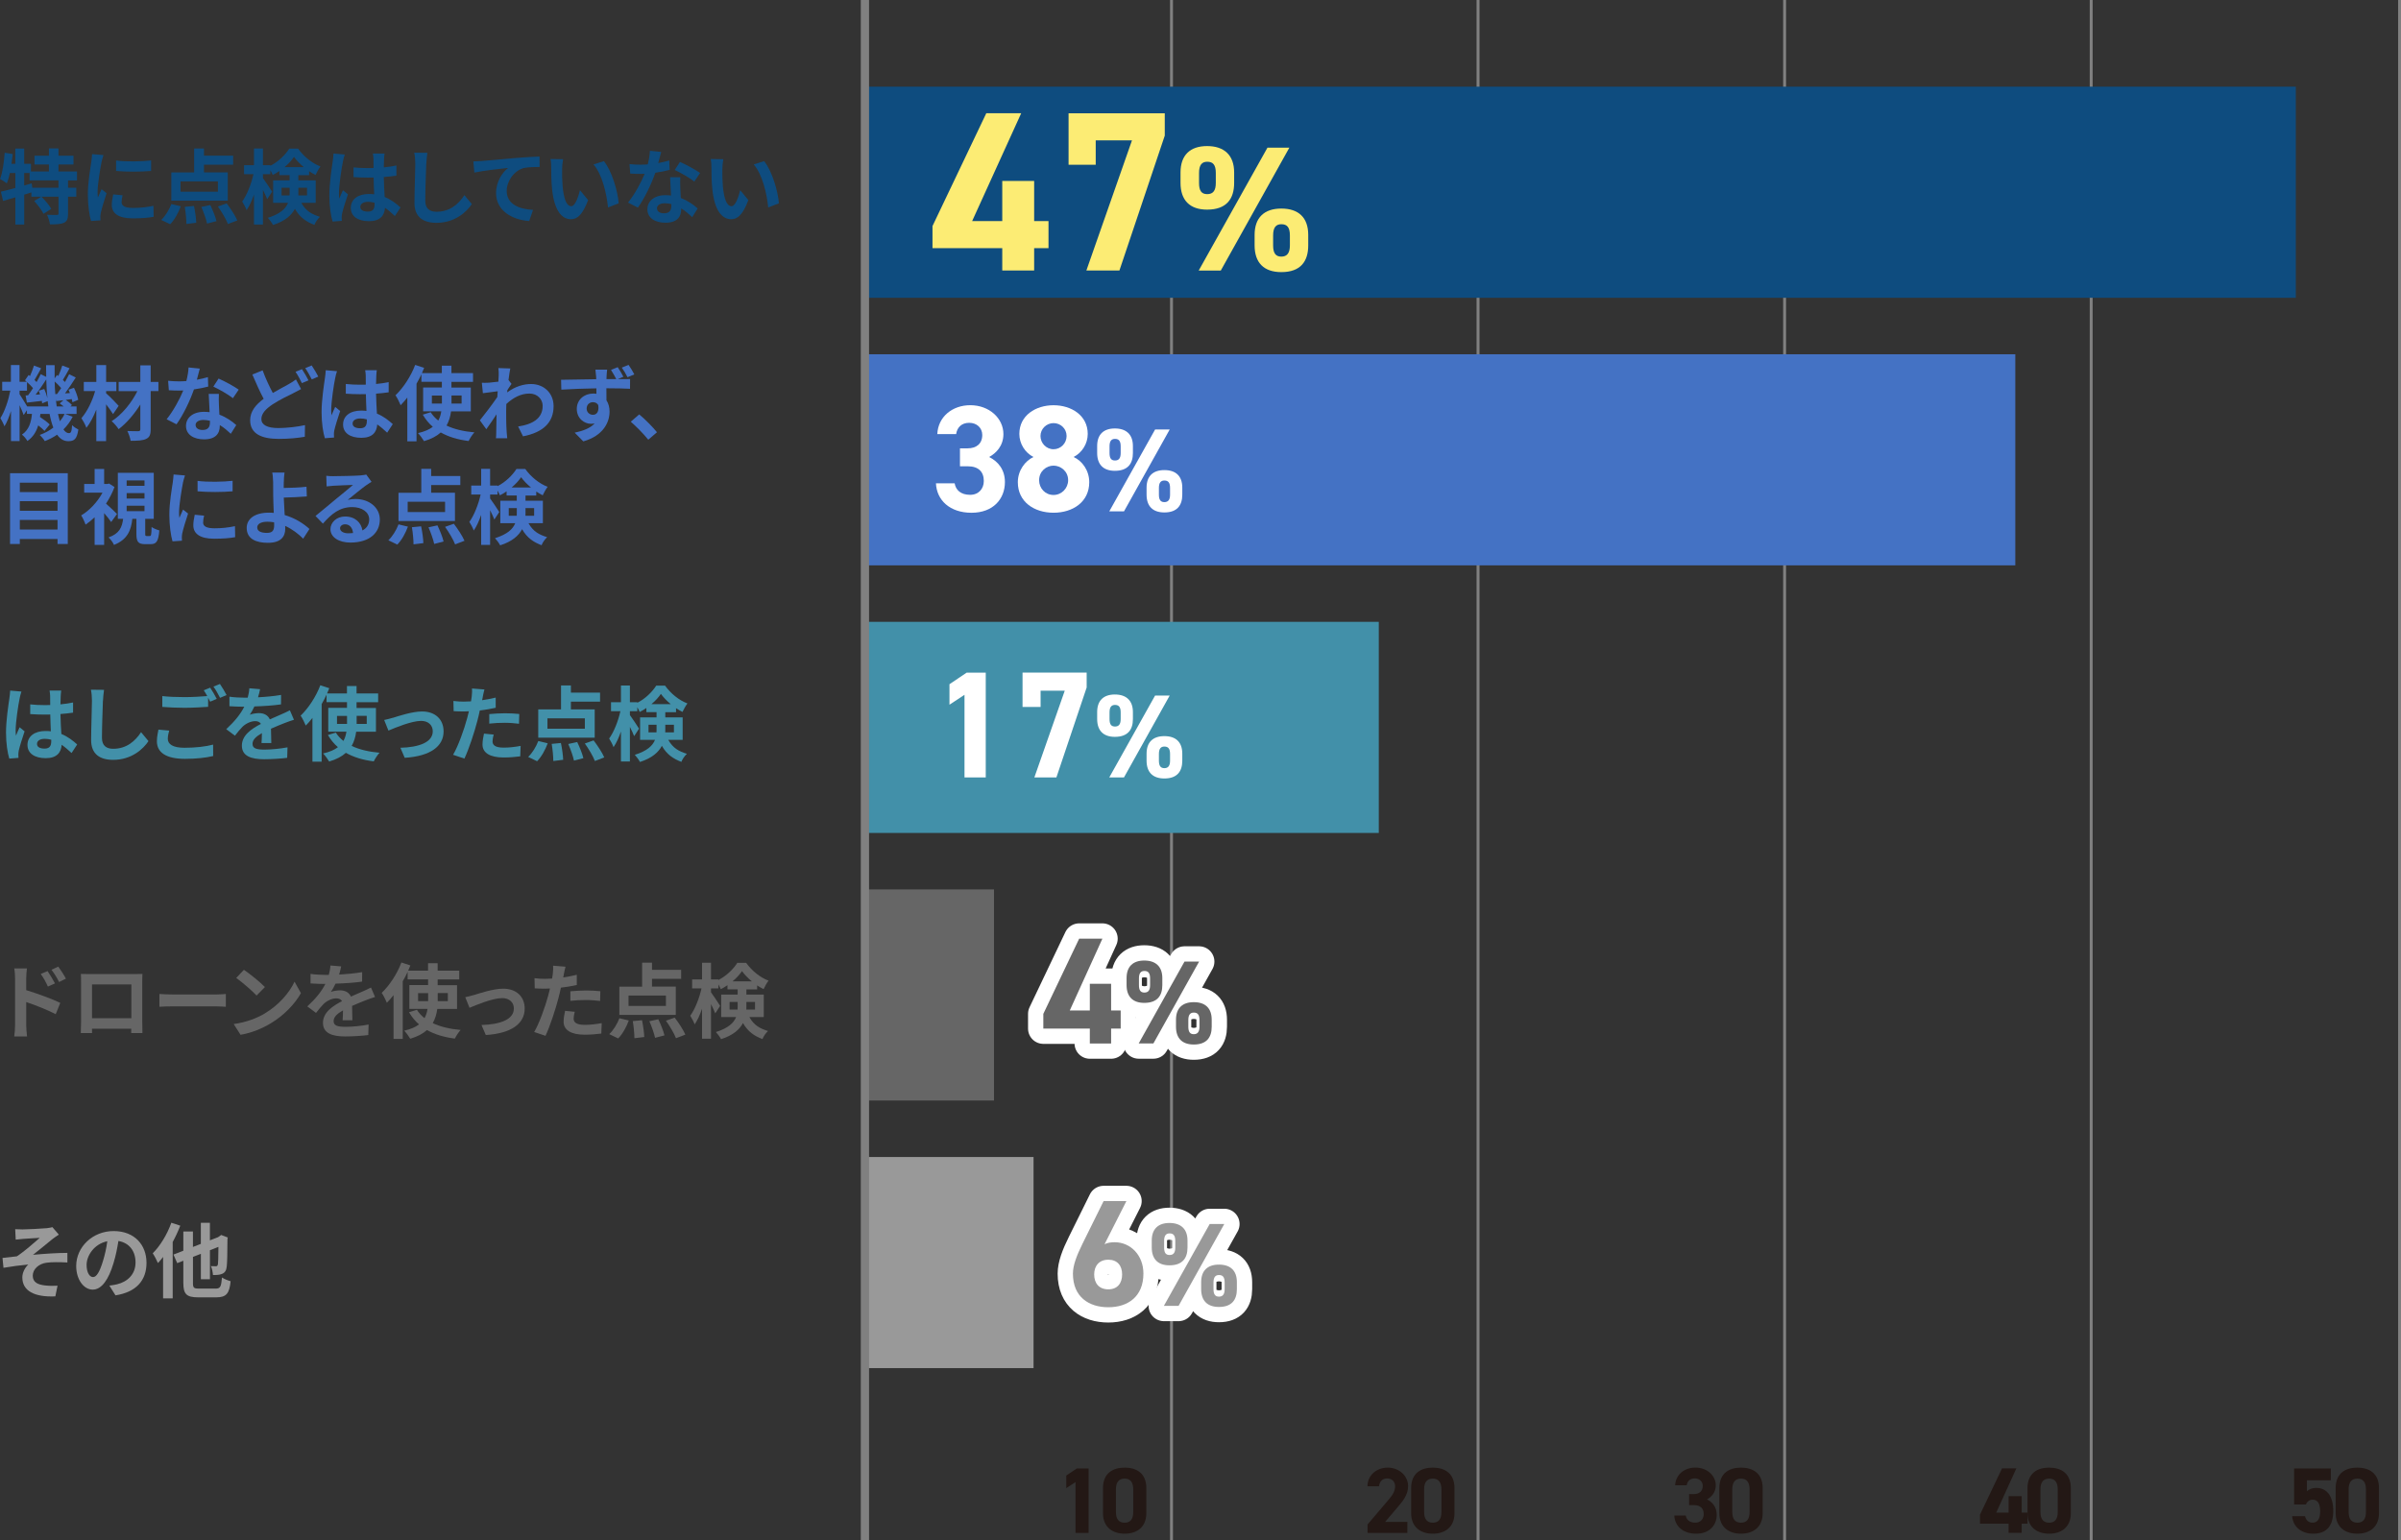 <?xml version="1.0" encoding="UTF-8"?><svg id="_レイヤー_2" xmlns="http://www.w3.org/2000/svg" viewBox="0 0 667.65 428.42"><rect x="0" y="0" width="667.65" height="428.42" fill="#333333" stroke="none"/><defs><style>.cls-1{stroke:#fff;stroke-linecap:round;stroke-linejoin:round;stroke-width:8.5px;}.cls-1,.cls-2,.cls-3{fill:none;}.cls-4{fill:#231815;}.cls-5{fill:#fcec74;}.cls-2{stroke-width:2.3px;}.cls-2,.cls-3{stroke:gray;stroke-miterlimit:10;}.cls-6{fill:#fff;}.cls-3{stroke-width:.81px;}.cls-7{fill:#666;}.cls-8{fill:#4290a9;}.cls-9{fill:#999;}.cls-10{fill:#4472c4;}.cls-11{fill:#0e4c7f;}</style></defs><g id="_レイヤー_1-2"><line class="cls-3" x1="667.25" y1="428.42" x2="667.25"/><line class="cls-3" x1="581.5" y1="428.42" x2="581.5"/><line class="cls-3" x1="496.25" y1="428.42" x2="496.25"/><line class="cls-3" x1="411" y1="428.42" x2="411"/><line class="cls-3" x1="325.76" y1="428.42" x2="325.76"/><path class="cls-4" d="M641.2,418.49h-3.27v-10.03h10.21v3.3h-6.65v3.06c.49-.47,1.3-.94,2.65-.94,2.75,0,4.67,2.1,4.67,6.39s-1.92,6.34-5.61,6.34c-3.01,0-5.53-1.69-5.82-4.86h3.58c.29,1.14.96,1.79,2.13,1.79,1.3,0,2.08-.99,2.08-3.09s-.62-3.3-2.08-3.3c-.93,0-1.51.52-1.9,1.33Z"/><path class="cls-4" d="M661.53,420.9c0,4.03-2.8,5.71-6.03,5.71s-6.02-1.69-6.02-5.71v-6.96c0-4.21,2.8-5.71,6.02-5.71s6.03,1.51,6.03,5.69v6.99ZM655.51,411.29c-1.64,0-2.42,1.04-2.42,2.96v6.34c0,1.92.78,2.96,2.42,2.96s2.39-1.04,2.39-2.96v-6.34c0-1.92-.78-2.96-2.39-2.96Z"/><path class="cls-4" d="M560.68,408.46l-5.58,12.28h3.43v-4.57h3.64v4.57h1.64v3.09h-1.64v2.54h-3.64v-2.54h-7.95v-2.52l6.13-12.86h3.97Z"/><path class="cls-4" d="M575.84,420.9c0,4.03-2.8,5.71-6.03,5.71s-6.02-1.69-6.02-5.71v-6.96c0-4.21,2.8-5.71,6.02-5.71s6.03,1.51,6.03,5.69v6.99ZM569.81,411.29c-1.64,0-2.42,1.04-2.42,2.96v6.34c0,1.92.78,2.96,2.42,2.96s2.39-1.04,2.39-2.96v-6.34c0-1.92-.78-2.96-2.39-2.96Z"/><path class="cls-4" d="M469.68,415.6h1.32c1.48,0,2.49-.78,2.49-2.29,0-1.19-.91-2.08-2.23-2.08s-2.08.8-2.23,1.92h-3.22c.13-2.93,2.54-4.93,5.64-4.93,3.27,0,5.66,2.26,5.66,4.93,0,2.03-1.25,3.27-2.44,3.92,1.53.75,2.7,2.16,2.7,4.29,0,2.91-2.03,5.25-5.71,5.25s-5.95-2.13-6.08-5.04h3.19c.18,1.14,1.04,1.97,2.65,1.97,1.45,0,2.34-1.04,2.34-2.36,0-1.58-.91-2.52-2.75-2.52h-1.32v-3.06Z"/><path class="cls-4" d="M490.15,420.9c0,4.03-2.8,5.71-6.03,5.71s-6.02-1.69-6.02-5.71v-6.96c0-4.21,2.8-5.71,6.02-5.71s6.03,1.51,6.03,5.69v6.99ZM484.12,411.29c-1.64,0-2.42,1.04-2.42,2.96v6.34c0,1.92.78,2.96,2.42,2.96s2.39-1.04,2.39-2.96v-6.34c0-1.92-.78-2.96-2.39-2.96Z"/><path class="cls-4" d="M391.34,426.38h-11.06v-2.34l6-7.06c1.12-1.3,1.66-2.39,1.66-3.56,0-1.46-1.06-2.18-2.23-2.18s-2.13.75-2.23,2.18h-3.22c0-3.09,2.54-5.19,5.64-5.19s5.66,2.23,5.66,5.19c0,2.36-1.56,4.21-2.7,5.56l-3.69,4.34h6.18v3.06Z"/><path class="cls-4" d="M404.45,420.9c0,4.03-2.8,5.71-6.03,5.71s-6.02-1.69-6.02-5.71v-6.96c0-4.21,2.8-5.71,6.02-5.71s6.03,1.51,6.03,5.69v6.99ZM398.43,411.29c-1.64,0-2.42,1.04-2.42,2.96v6.34c0,1.92.78,2.96,2.42,2.96s2.39-1.04,2.39-2.96v-6.34c0-1.92-.78-2.96-2.39-2.96Z"/><path class="cls-4" d="M302.71,426.38h-3.64v-14.13l-2.57,1.69v-3.51l2.94-1.97h3.27v17.92Z"/><path class="cls-4" d="M318.76,420.9c0,4.03-2.8,5.71-6.02,5.71s-6.03-1.69-6.03-5.71v-6.96c0-4.21,2.8-5.71,6.03-5.71s6.02,1.51,6.02,5.69v6.99ZM312.73,411.29c-1.64,0-2.42,1.04-2.42,2.96v6.34c0,1.92.78,2.96,2.42,2.96s2.39-1.04,2.39-2.96v-6.34c0-1.92-.78-2.96-2.39-2.96Z"/><path class="cls-11" d="M18.92,50.18v2.04h2.29v2.49h-2.29v4.74c0,1.36-.23,2.08-1.13,2.51-.93.41-2.2.45-3.9.45-.09-.77-.45-1.93-.82-2.67,1.13.05,2.36.05,2.72.05.39-.02.48-.09.48-.39v-4.69h-4.74c1,1,2.18,2.38,2.72,3.38l-2.15,1.38c-.45-.97-1.61-2.47-2.58-3.56l1.95-1.2h-2.74v-1.2c-.66.2-1.34.43-1.99.63v8.32h-2.47v-7.57c-1.22.36-2.38.7-3.4,1l-.63-2.58c1.11-.25,2.52-.61,4.03-1.02v-4.17h-1.52c-.23,1.09-.52,2.06-.84,2.88-.41-.34-1.38-.95-1.9-1.22.73-1.81,1.09-4.62,1.29-7.3l2.24.36c-.09.91-.2,1.81-.34,2.72h1.06v-4.24h2.47v4.24h1.88v2.13h4.99v-1.93h-4.01v-2.45h4.01v-2.02h2.67v2.02h4.17v2.45h-4.17v1.93h5.14v2.49h-2.49ZM16.27,50.18h-8.04v-2.06h-1.5v3.47l2.08-.59.18,1.22h7.27v-2.04Z"/><path class="cls-11" d="M28.22,45.15c-.29,1.52-1.09,6.05-1.09,8.32,0,.43.02,1.02.09,1.47.34-.77.7-1.56,1.02-2.31l1.4,1.11c-.63,1.88-1.38,4.35-1.63,5.55-.07.34-.11.84-.11,1.07,0,.25.02.61.04.93l-2.63.18c-.45-1.56-.88-4.33-.88-7.41,0-3.4.7-7.23.95-8.97.07-.63.2-1.5.23-2.22l3.17.27c-.18.48-.48,1.61-.57,2.02ZM33.81,56.23c0,1,.86,1.61,3.17,1.61,2.02,0,3.69-.18,5.69-.59l.05,3.06c-1.47.27-3.29.43-5.85.43-3.9,0-5.78-1.38-5.78-3.72,0-.88.14-1.79.39-2.95l2.61.25c-.18.75-.27,1.29-.27,1.9ZM42.02,44.63v2.92c-2.79.25-6.89.27-9.74,0v-2.9c2.79.38,7.3.27,9.74-.02Z"/><path class="cls-11" d="M44.83,61.17c1.11-1,2.2-2.79,2.83-4.42l2.61.63c-.66,1.81-1.74,3.78-2.95,4.99l-2.49-1.2ZM63.34,55.82h-15.7v-7.86h6.34v-6.66h2.74v1.99h8.11v2.51h-8.11v2.15h6.62v7.86ZM60.6,50.45h-10.4v2.88h10.4v-2.88ZM53.94,57.29c.34,1.54.59,3.49.63,4.67l-2.74.34c0-1.18-.18-3.19-.45-4.76l2.56-.25ZM58.47,57.02c.7,1.43,1.45,3.31,1.72,4.49l-2.61.68c-.25-1.18-.93-3.13-1.59-4.62l2.47-.54ZM63.02,56.57c1.09,1.43,2.4,3.4,2.97,4.74l-2.61,1c-.48-1.29-1.7-3.35-2.79-4.87l2.42-.86Z"/><path class="cls-11" d="M83.78,56.41c1.31,2.36,3.01,3.22,5.19,3.9-.61.57-1.25,1.45-1.54,2.24-2.24-.86-4.03-2.02-5.42-4.46-.95,1.81-2.76,3.42-6.1,4.49-.25-.54-1.02-1.56-1.43-1.99,3.47-1.09,4.99-2.56,5.62-4.17h-4.15v-6.25h4.58v-1.45h-2.83v-1.16c-.61.43-1.22.79-1.86,1.11-.16-.38-.38-.86-.66-1.31v1.09h-2.06v1.09c.61.79,2.2,3.22,2.54,3.78l-1.36,2.08c-.25-.66-.7-1.63-1.18-2.58v9.63h-2.49v-8.34c-.59,1.7-1.29,3.26-2.06,4.35-.25-.73-.82-1.77-1.22-2.4,1.31-1.79,2.54-4.92,3.13-7.61h-2.61v-2.49h2.76v-4.65h2.49v4.65h2.06v.16c2.2-1.11,4.17-3.04,5.26-4.78h2.45c1.56,2.18,3.87,4.08,6.23,4.96-.5.63-1.02,1.63-1.38,2.36-.59-.29-1.2-.66-1.79-1.04v1.11h-2.99v1.45h4.83v6.25h-4.01ZM80.52,54.35c.02-.25.02-.52.02-.77v-1.36h-2.24v2.13h2.22ZM84.49,46.49c-1.09-.88-2.06-1.9-2.74-2.85-.63.95-1.56,1.95-2.63,2.85h5.37ZM82.97,52.22v1.43c0,.23,0,.48-.02.7h2.42v-2.13h-2.4Z"/><path class="cls-11" d="M95.35,45.01c-.34,1.52-1.09,6.5-1.09,8.77,0,.45.02,1.02.09,1.47.29-.79.68-1.56,1.02-2.33l1.38,1.13c-.63,1.86-1.36,4.17-1.63,5.39-.07.32-.11.82-.11,1.06,0,.23.02.61.04.93l-2.56.2c-.48-1.59-.91-4.17-.91-7.25,0-3.42.68-7.7.93-9.45.09-.63.2-1.5.23-2.22l3.13.27c-.18.45-.45,1.61-.52,2.02ZM106.79,44.22c-.02.5-.05,1.34-.07,2.33,1.25-.11,2.42-.29,3.51-.52v2.83c-1.09.16-2.27.29-3.51.38.04,2.2.16,4.01.25,5.55,1.88.77,3.31,1.93,4.4,2.92l-1.56,2.38c-.95-.88-1.86-1.68-2.76-2.29-.14,2.18-1.36,3.72-4.42,3.72s-5.08-1.31-5.08-3.69,1.95-3.87,5.03-3.87c.52,0,1.02.02,1.47.09-.05-1.4-.14-3.06-.16-4.67-.54.02-1.09.02-1.61.02-1.34,0-2.63-.05-3.97-.14v-2.7c1.29.14,2.61.2,3.97.2.52,0,1.06,0,1.59-.02,0-1.11-.02-2.04-.02-2.52,0-.34-.07-1.04-.16-1.5h3.24c-.07.43-.11.97-.14,1.47ZM102.3,58.86c1.38,0,1.86-.72,1.86-2.06v-.41c-.59-.16-1.2-.25-1.81-.25-1.29,0-2.15.54-2.15,1.41,0,.93.91,1.31,2.11,1.31Z"/><path class="cls-11" d="M118.53,45.53c-.09,2.45-.27,7.52-.27,10.33,0,2.29,1.36,3.04,3.13,3.04,3.74,0,6.12-2.15,7.75-4.62l2.06,2.49c-1.45,2.17-4.67,5.21-9.83,5.21-3.72,0-6.12-1.63-6.12-5.51,0-3.04.23-9,.23-10.94,0-1.07-.09-2.15-.29-3.06l3.65.04c-.14.95-.25,2.11-.29,3.01Z"/><path class="cls-11" d="M133.85,44.79c1.88-.16,5.62-.5,9.77-.86,2.33-.18,4.83-.34,6.41-.39l.02,2.9c-1.22.02-3.17.02-4.37.29-2.74.72-4.78,3.67-4.78,6.37,0,3.72,3.49,5.08,7.32,5.28l-1.06,3.1c-4.74-.32-9.22-2.88-9.22-7.77,0-3.26,1.84-5.85,3.35-7-2.13.23-6.75.73-9.38,1.29l-.29-3.1c.91-.02,1.79-.07,2.24-.11Z"/><path class="cls-11" d="M156.31,47.05c-.02,1.47,0,3.17.14,4.8.32,3.26,1,5.51,2.42,5.51,1.06,0,1.97-2.65,2.4-4.46l2.27,2.76c-1.5,3.94-2.92,5.32-4.74,5.32-2.49,0-4.65-2.24-5.28-8.32-.23-2.08-.25-4.74-.25-6.12,0-.63-.04-1.61-.18-2.31l3.49.05c-.16.82-.27,2.13-.27,2.76ZM172.04,56.55l-2.97,1.16c-.36-3.65-1.56-9.15-4.03-11.96l2.88-.93c2.15,2.61,3.87,8.27,4.12,11.74Z"/><path class="cls-11" d="M183.05,45.35c1.11-.2,2.18-.45,3.06-.72l.09,2.63c-1.04.27-2.45.57-3.97.79-1.09,3.17-3.01,7.14-4.85,9.7l-2.74-1.4c1.79-2.22,3.63-5.55,4.62-8-.41.02-.79.02-1.18.02-.93,0-1.86-.02-2.83-.09l-.2-2.63c.97.11,2.18.16,3.01.16.68,0,1.36-.02,2.06-.09.32-1.25.57-2.61.61-3.78l3.13.32c-.18.73-.48,1.88-.82,3.1ZM189.17,52.2c.02.66.09,1.74.14,2.88,1.95.73,3.54,1.86,4.69,2.9l-1.52,2.42c-.79-.72-1.81-1.68-3.06-2.42v.23c0,2.11-1.16,3.74-4.37,3.74-2.81,0-5.03-1.25-5.03-3.74,0-2.22,1.86-3.92,5.01-3.92.54,0,1.04.05,1.56.09-.09-1.68-.2-3.69-.25-5.08h2.83c-.07.95-.02,1.9,0,2.9ZM184.64,59.33c1.56,0,2.04-.86,2.04-2.11v-.45c-.59-.14-1.2-.23-1.84-.23-1.31,0-2.15.59-2.15,1.38,0,.84.7,1.41,1.95,1.41ZM187.63,47.28l1.45-2.24c1.63.7,4.44,2.24,5.6,3.08l-1.61,2.38c-1.31-1.04-3.9-2.51-5.44-3.22Z"/><path class="cls-11" d="M200.87,47.05c-.02,1.47,0,3.17.14,4.8.32,3.26,1,5.51,2.42,5.51,1.06,0,1.97-2.65,2.4-4.46l2.27,2.76c-1.5,3.94-2.92,5.32-4.74,5.32-2.49,0-4.65-2.24-5.28-8.32-.23-2.08-.25-4.74-.25-6.12,0-.63-.05-1.61-.18-2.31l3.49.05c-.16.82-.27,2.13-.27,2.76ZM216.59,56.55l-2.97,1.16c-.36-3.65-1.56-9.15-4.03-11.96l2.88-.93c2.15,2.61,3.87,8.27,4.12,11.74Z"/><path class="cls-10" d="M20.21,115.93c-.66,1.31-1.52,2.49-2.56,3.51.45.68.95,1.04,1.52,1.04s.77-.43.88-2.22c.5.52,1.22.97,1.74,1.22-.41,2.56-1.04,3.24-2.81,3.24-1.27,0-2.29-.66-3.1-1.81-1.04.73-2.2,1.31-3.42,1.79-.29-.5-.95-1.29-1.41-1.72,1.43-.52,2.7-1.2,3.78-2.04-.43-1.09-.77-2.36-1.04-3.81h-2.56c-.02.29-.07.59-.11.86,1,.66,2.11,1.47,2.7,2.08l-1.45,1.79c-.39-.43-1.04-1-1.74-1.54-.52,1.72-1.41,3.24-3.01,4.35-.29-.54-.97-1.38-1.52-1.77,1.99-1.34,2.56-3.49,2.79-5.78h-1.4v-1.02l-.91,1.34c-.23-.68-.68-1.72-1.13-2.72v9.97h-2.4v-8.36c-.52,1.65-1.13,3.17-1.81,4.26-.25-.7-.77-1.68-1.13-2.29,1.18-1.79,2.24-4.94,2.76-7.64H.61v-2.45h2.42v-4.67h2.4v4.67h2.02c-.16-.16-.34-.29-.5-.43l1-1.47.39.29c.41-.95.86-2.08,1.11-2.92l1.99.77c-.63,1.09-1.29,2.33-1.84,3.24.2.2.41.41.57.59.45-.77.84-1.52,1.16-2.2l1.52.75c-.02-1.06-.04-2.15-.04-3.26h2.38c-.02,1.27-.02,2.49,0,3.69l.66-.95.36.27c.43-.93.86-2.06,1.11-2.9l2.02.75c-.63,1.13-1.29,2.36-1.86,3.24.2.2.41.41.59.59.43-.75.84-1.52,1.16-2.17l1.84.91c-.91,1.43-1.99,3.08-2.99,4.42l1.36-.09c-.11-.32-.25-.63-.39-.93l1.52-.54c.52,1.07,1.04,2.47,1.18,3.35l-1.61.68c-.05-.25-.09-.57-.18-.88l-1.68.23c.66.43,1.36,1,1.72,1.43l-.43.39h1.72v2.08h-3.17l2.11.79ZM13.44,113.05c-.05-.48-.11-.97-.18-1.47l-1.54.61c-.02-.2-.05-.43-.09-.68-1.47.16-2.88.34-4.15.48l-.36-1.99.7-.05c.43-.59.91-1.27,1.36-1.99-.43-.52-1.06-1.16-1.68-1.68v2.4h-2.06v.97c.48.7,1.56,2.45,2.11,3.4h5.89ZM12.3,108.2c.36.77.7,1.75.88,2.54-.16-1.65-.27-3.4-.32-5.21-.91,1.41-1.97,2.99-2.95,4.26l1.22-.09c-.11-.36-.23-.7-.36-1.02l1.52-.48ZM15.88,109.58c.36-.48.75-1.04,1.13-1.63-.48-.59-1.16-1.27-1.81-1.83.02,1.22.09,2.38.18,3.51l.5-.04ZM17.7,113.05c-.34-.29-.73-.59-1.09-.84l1.02-.88c-.7.07-1.36.16-1.99.23l-.14-.63c.07.75.16,1.45.27,2.13h1.93ZM16.13,115.13c.16.75.34,1.45.52,2.06.52-.63.97-1.31,1.31-2.06h-1.84Z"/><path class="cls-10" d="M31.43,115.18c-.45-.72-1.18-1.75-1.93-2.72v10.24h-2.72v-8.77c-.79,1.97-1.72,3.81-2.76,5.08-.27-.84-.91-1.97-1.38-2.7,1.61-1.81,3.04-4.8,3.81-7.52h-3.15v-2.56h3.49v-4.67h2.72v4.67h2.85v2.56h-2.85v.61c.91.75,2.99,2.92,3.49,3.49l-1.56,2.29ZM44.05,108.79h-2.15v10.6c0,1.56-.34,2.27-1.27,2.7-.91.45-2.36.52-4.31.52-.11-.77-.52-1.97-.91-2.72,1.25.05,2.65.05,3.04.05.41-.02.57-.14.57-.54v-6.89c-1.68,2.7-3.85,5.21-6.03,6.87-.45-.7-1.25-1.65-1.95-2.22,2.81-1.77,5.53-5.08,7.16-8.36h-5.21v-2.56h6.03v-4.62h2.88v4.62h2.15v2.56Z"/><path class="cls-10" d="M54.75,105.62c1.11-.2,2.18-.45,3.06-.72l.09,2.63c-1.04.27-2.45.57-3.97.79-1.09,3.17-3.01,7.14-4.85,9.7l-2.74-1.4c1.79-2.22,3.63-5.55,4.62-8-.41.02-.79.02-1.18.02-.93,0-1.86-.02-2.83-.09l-.2-2.63c.97.11,2.18.16,3.01.16.68,0,1.36-.02,2.06-.09.32-1.25.57-2.61.61-3.78l3.13.32c-.18.73-.48,1.88-.82,3.1ZM60.87,112.46c.02.66.09,1.74.14,2.88,1.95.73,3.54,1.86,4.69,2.9l-1.52,2.42c-.79-.72-1.81-1.68-3.06-2.42v.23c0,2.11-1.16,3.74-4.37,3.74-2.81,0-5.03-1.25-5.03-3.74,0-2.22,1.86-3.92,5.01-3.92.54,0,1.04.05,1.56.09-.09-1.68-.2-3.69-.25-5.08h2.83c-.07.95-.02,1.9,0,2.9ZM56.34,119.6c1.56,0,2.04-.86,2.04-2.11v-.45c-.59-.14-1.2-.23-1.84-.23-1.31,0-2.15.59-2.15,1.38,0,.84.7,1.41,1.95,1.41ZM59.33,107.54l1.45-2.24c1.63.7,4.44,2.24,5.6,3.08l-1.61,2.38c-1.31-1.04-3.9-2.51-5.44-3.22Z"/><path class="cls-10" d="M75.85,109.31c1.65-.97,3.26-1.79,4.33-2.4.84-.48,1.5-.88,2.11-1.36l1.43,2.67c-.73.41-1.45.79-2.27,1.2-1.43.7-3.54,1.7-5.62,3.04-1.88,1.25-3.15,2.54-3.15,4.12s1.59,2.49,4.74,2.49c2.31,0,5.37-.36,7.39-.82l-.05,3.24c-1.93.34-4.33.59-7.27.59-4.51,0-7.93-1.27-7.93-5.19,0-2.49,1.59-4.35,3.76-5.96-1.04-1.93-2.13-4.37-3.15-6.75l2.86-1.16c.86,2.36,1.9,4.53,2.83,6.28ZM85.78,105.8l-1.83.77c-.45-.93-1.16-2.27-1.77-3.15l1.79-.73c.57.82,1.38,2.27,1.81,3.1ZM88.5,104.76l-1.81.77c-.48-.95-1.2-2.27-1.81-3.13l1.79-.75c.59.86,1.43,2.31,1.84,3.1Z"/><path class="cls-10" d="M93.19,105.28c-.34,1.52-1.09,6.5-1.09,8.77,0,.45.02,1.02.09,1.47.29-.79.68-1.56,1.02-2.33l1.38,1.13c-.63,1.86-1.36,4.17-1.63,5.39-.07.32-.11.82-.11,1.06,0,.23.02.61.04.93l-2.56.2c-.48-1.59-.91-4.17-.91-7.25,0-3.42.68-7.7.93-9.45.09-.63.2-1.5.23-2.22l3.13.27c-.18.45-.45,1.61-.52,2.02ZM104.64,104.48c-.02.5-.05,1.34-.07,2.33,1.25-.11,2.42-.29,3.51-.52v2.83c-1.09.16-2.27.29-3.51.38.04,2.2.16,4.01.25,5.55,1.88.77,3.31,1.93,4.4,2.92l-1.56,2.38c-.95-.88-1.86-1.68-2.76-2.29-.14,2.18-1.36,3.72-4.42,3.72s-5.08-1.31-5.08-3.69,1.95-3.88,5.03-3.88c.52,0,1.02.02,1.47.09-.05-1.4-.14-3.06-.16-4.67-.54.02-1.09.02-1.61.02-1.34,0-2.63-.05-3.97-.14v-2.7c1.29.14,2.61.2,3.97.2.52,0,1.06,0,1.59-.02,0-1.11-.02-2.04-.02-2.52,0-.34-.07-1.04-.16-1.5h3.24c-.07.43-.11.97-.14,1.47ZM100.15,119.12c1.38,0,1.86-.72,1.86-2.06v-.41c-.59-.16-1.2-.25-1.81-.25-1.29,0-2.15.54-2.15,1.41,0,.93.91,1.31,2.11,1.31Z"/><path class="cls-10" d="M125.42,114.43c-.18,1.41-.57,2.74-1.25,3.94,2.08,1,4.69,1.63,7.75,1.9-.57.59-1.27,1.7-1.61,2.4-3.06-.38-5.64-1.18-7.75-2.38-1.09,1-2.63,1.83-4.65,2.42-.34-.59-1.13-1.68-1.68-2.24,1.81-.41,3.15-1,4.12-1.75-1.11-.93-2.02-2.08-2.79-3.38l2.2-.68c.54.88,1.27,1.65,2.11,2.33.45-.82.7-1.65.84-2.58h-5.05v-6.62h5.21v-1.59h-5.69v-2.08c-.41.88-.86,1.75-1.36,2.61v16.02h-2.56v-12.17c-.61.77-1.22,1.5-1.86,2.13-.25-.66-.97-2.11-1.43-2.76,2.15-2.04,4.26-5.23,5.48-8.45l2.49.82c-.2.48-.41.95-.61,1.45h5.53v-2.06h2.67v2.06h6v2.45h-6v1.59h5.39v6.62h-5.53ZM122.88,112.26v-2.24h-2.79v2.24h2.79ZM125.55,110.01v2.24h2.81v-2.24h-2.81Z"/><path class="cls-10" d="M138.59,102.38l3.31.11c-.14.63-.32,1.79-.5,3.22l.84,1.07c-.32.41-.77,1.16-1.16,1.74-.02.2-.02.43-.05.63,2.29-1.7,4.62-2.33,6.66-2.33,3.49,0,6.23,2.47,6.25,6.12,0,4.58-2.88,7.32-8.5,8.43l-1.36-2.74c3.99-.59,6.84-2.22,6.82-5.76,0-1.77-1.43-3.4-3.69-3.4-2.4,0-4.51,1.16-6.41,2.9-.02.66-.05,1.31-.05,1.9,0,1.86,0,3.76.14,5.89.02.41.09,1.22.16,1.74h-3.13c.05-.5.07-1.31.07-1.68.05-1.77.07-3.08.09-4.98-.95,1.43-2.06,3.08-2.85,4.15l-1.79-2.47c1.29-1.59,3.56-4.58,4.85-6.48.04-.52.09-1.07.11-1.61-1.11.14-2.86.36-4.12.54l-.29-2.9c.66.02,1.18.02,1.97-.02.66-.05,1.65-.16,2.63-.29.05-.86.09-1.5.09-1.74,0-.66.02-1.34-.09-2.04Z"/><path class="cls-10" d="M173.33,104.8l-1.56.66c1.45-.02,2.76-.02,3.44-.02l-.02,2.7c-1.36-.07-3.51-.14-6.57-.14.02,1.16.02,2.36.02,3.35.57.86.86,1.95.86,3.15,0,2.97-1.75,6.71-7.3,8.27l-2.4-2.42c2.29-.48,4.31-1.22,5.55-2.58-.32.07-.66.11-1.04.11-1.75,0-3.92-1.4-3.92-4.15,0-2.56,2.08-4.26,4.55-4.26.32,0,.61.02.91.07,0-.5,0-1.02-.02-1.52-3.42.04-6.96.2-9.74.36l-.07-2.74c2.58-.02,6.71-.11,9.77-.16,0-.29,0-.52-.02-.7-.07-.91-.16-1.68-.2-1.97h3.26c-.07.36-.14,1.59-.16,1.95,0,.18-.02.43-.02.7h2.72c-.45-.86-.93-1.75-1.47-2.56l1.86-.77c.57.82,1.18,1.88,1.59,2.67ZM164.88,115.38c.95,0,1.77-.73,1.47-2.72-.32-.54-.86-.79-1.5-.79-.84,0-1.72.59-1.72,1.79,0,1.04.84,1.72,1.74,1.72ZM176.39,104.14l-1.9.79c-.45-.91-1-1.86-1.59-2.67l1.88-.77c.57.82,1.18,1.81,1.61,2.65Z"/><path class="cls-10" d="M175.39,117.31l2.36-2.04c1.61,1.31,3.81,3.56,4.94,4.96l-2.42,2.08c-1.38-1.7-3.31-3.65-4.87-5.01Z"/><path class="cls-10" d="M18.85,131.63v19.69h-2.85v-1.4H5.51v1.4h-2.72v-19.69h16.07ZM5.51,134.26v2.61h10.49v-2.61H5.51ZM5.51,139.4v2.67h10.49v-2.67H5.51ZM16,147.29v-2.67H5.51v2.67h10.49Z"/><path class="cls-10" d="M30.91,145.2c-.45-.66-1.2-1.61-1.95-2.47v8.84h-2.65v-7.68c-.82.79-1.68,1.47-2.52,2.04-.23-.72-.84-2.04-1.22-2.56,2.31-1.36,4.53-3.74,5.94-6.34h-5.1v-2.42h2.9v-4.17h2.65v4.17h.93l.45-.11,1.5.97c-.59,1.61-1.41,3.17-2.36,4.62,1,.86,2.63,2.42,3.06,2.88l-1.63,2.24ZM41.63,149.1c.39,0,.48-.29.52-2.52.48.38,1.5.79,2.15.95-.23,3.06-.84,3.83-2.38,3.83h-1.59c-1.97,0-2.4-.73-2.4-2.92v-4.12h-1.13c-.36,3.24-1.36,5.75-5.1,7.25-.25-.63-.97-1.61-1.52-2.08,3.06-1.07,3.76-2.86,4.06-5.17h-1.47v-12.8h9.99v12.8h-2.38v4.08c0,.63.05.7.39.7h.86ZM35.22,135.14h4.96v-1.5h-4.96v1.5ZM35.22,138.68h4.96v-1.52h-4.96v1.52ZM35.22,142.19h4.96v-1.52h-4.96v1.52Z"/><path class="cls-10" d="M50.88,134.26c-.29,1.52-1.09,6.05-1.09,8.32,0,.43.02,1.02.09,1.47.34-.77.7-1.56,1.02-2.31l1.4,1.11c-.63,1.88-1.38,4.35-1.63,5.55-.07.34-.11.84-.11,1.07,0,.25.02.61.04.93l-2.63.18c-.45-1.56-.88-4.33-.88-7.41,0-3.4.7-7.23.95-8.97.07-.63.2-1.5.23-2.22l3.17.27c-.18.48-.48,1.61-.57,2.02ZM56.48,145.34c0,1,.86,1.61,3.17,1.61,2.02,0,3.69-.18,5.69-.59l.05,3.06c-1.47.27-3.29.43-5.85.43-3.9,0-5.78-1.38-5.78-3.72,0-.88.14-1.79.39-2.95l2.61.25c-.18.75-.27,1.29-.27,1.9ZM64.68,133.74v2.92c-2.79.25-6.89.27-9.74,0v-2.9c2.79.38,7.3.27,9.74-.02Z"/><path class="cls-10" d="M78.91,134.08c-.02.52-.02,1.06-.02,1.65,1.81-.02,4.46-.11,6.34-.34l.09,2.7c-1.9.16-4.58.27-6.41.32.05,1.36.14,3.17.25,4.85,2.88.84,5.33,2.42,6.89,3.88l-1.74,2.7c-1.29-1.29-2.99-2.63-5.01-3.56.02.29.02.57.02.79,0,2.02-1.02,3.92-4.83,3.92-3.24,0-5.89-1.06-5.89-4.15,0-2.36,2.02-4.24,6.19-4.24.45,0,.91.02,1.34.07-.07-1.77-.16-3.69-.16-4.89,0-1.38,0-2.72-.02-3.69-.05-1.11-.11-2.08-.25-2.65h3.42c-.11.66-.18,1.77-.2,2.65ZM74.27,148.22c1.45,0,1.97-.63,1.97-2.15,0-.2,0-.48-.02-.79-.59-.09-1.22-.16-1.86-.16-1.77,0-2.83.61-2.83,1.59,0,1.11,1.16,1.52,2.74,1.52Z"/><path class="cls-10" d="M92.78,132.45c1.2,0,6.05-.09,7.34-.2.93-.09,1.45-.16,1.72-.25l1.47,2.02c-.52.34-1.06.66-1.59,1.04-1.22.86-3.6,2.85-5.03,3.99.75-.18,1.43-.25,2.15-.25,3.85,0,6.78,2.4,6.78,5.71,0,3.58-2.72,6.41-8.2,6.41-3.15,0-5.53-1.45-5.53-3.72,0-1.83,1.65-3.53,4.06-3.53,2.81,0,4.51,1.72,4.83,3.88,1.25-.66,1.88-1.7,1.88-3.08,0-2.04-2.04-3.42-4.71-3.42-3.47,0-5.73,1.84-8.16,4.6l-2.06-2.13c1.61-1.29,4.35-3.6,5.69-4.71,1.27-1.04,3.63-2.95,4.74-3.92-1.16.02-4.28.16-5.48.23-.61.04-1.34.11-1.86.18l-.09-2.95c.63.09,1.43.11,2.06.11ZM96.86,148.33c.48,0,.91-.02,1.31-.07-.14-1.47-.97-2.42-2.2-2.42-.86,0-1.41.52-1.41,1.09,0,.84.93,1.41,2.29,1.41Z"/><path class="cls-10" d="M107.99,150.28c1.11-1,2.2-2.79,2.83-4.42l2.61.63c-.66,1.81-1.74,3.78-2.95,4.99l-2.49-1.2ZM126.51,144.93h-15.7v-7.86h6.34v-6.66h2.74v1.99h8.11v2.51h-8.11v2.15h6.62v7.86ZM123.76,139.56h-10.4v2.88h10.4v-2.88ZM117.1,146.4c.34,1.54.59,3.49.63,4.67l-2.74.34c0-1.18-.18-3.19-.45-4.76l2.56-.25ZM121.63,146.13c.7,1.43,1.45,3.31,1.72,4.49l-2.61.68c-.25-1.18-.93-3.13-1.59-4.62l2.47-.54ZM126.19,145.68c1.09,1.43,2.4,3.4,2.97,4.74l-2.61,1c-.48-1.29-1.7-3.35-2.79-4.87l2.42-.86Z"/><path class="cls-10" d="M146.95,145.52c1.31,2.36,3.01,3.22,5.19,3.9-.61.57-1.25,1.45-1.54,2.24-2.24-.86-4.03-2.02-5.42-4.46-.95,1.81-2.76,3.42-6.1,4.49-.25-.54-1.02-1.56-1.43-1.99,3.47-1.09,4.99-2.56,5.62-4.17h-4.15v-6.25h4.58v-1.45h-2.83v-1.16c-.61.43-1.22.79-1.86,1.11-.16-.38-.38-.86-.66-1.31v1.09h-2.06v1.09c.61.79,2.2,3.22,2.54,3.78l-1.36,2.08c-.25-.66-.7-1.63-1.18-2.58v9.63h-2.49v-8.34c-.59,1.7-1.29,3.26-2.06,4.35-.25-.73-.82-1.77-1.22-2.4,1.31-1.79,2.54-4.92,3.13-7.61h-2.61v-2.49h2.76v-4.65h2.49v4.65h2.06v.16c2.2-1.11,4.17-3.04,5.26-4.78h2.45c1.56,2.18,3.87,4.08,6.23,4.96-.5.63-1.02,1.63-1.38,2.36-.59-.29-1.2-.66-1.79-1.04v1.11h-2.99v1.45h4.83v6.25h-4.01ZM143.69,143.46c.02-.25.02-.52.02-.77v-1.36h-2.24v2.13h2.22ZM147.65,135.59c-1.09-.88-2.06-1.9-2.74-2.85-.63.95-1.56,1.95-2.63,2.85h5.37ZM146.13,141.33v1.43c0,.23,0,.48-.02.7h2.42v-2.13h-2.4Z"/><path class="cls-8" d="M5.44,194.39c-.34,1.52-1.09,6.5-1.09,8.77,0,.45.02,1.02.09,1.47.29-.79.68-1.56,1.02-2.33l1.38,1.13c-.63,1.86-1.36,4.17-1.63,5.39-.07.32-.11.82-.11,1.06,0,.23.02.61.04.93l-2.56.2c-.48-1.59-.91-4.17-.91-7.25,0-3.42.68-7.7.93-9.45.09-.63.2-1.5.23-2.22l3.13.27c-.18.45-.45,1.61-.52,2.02ZM16.88,193.59c-.02.5-.05,1.34-.07,2.33,1.25-.11,2.42-.29,3.51-.52v2.83c-1.09.16-2.27.29-3.51.38.04,2.2.16,4.01.25,5.55,1.88.77,3.31,1.93,4.4,2.92l-1.56,2.38c-.95-.88-1.86-1.68-2.76-2.29-.14,2.18-1.36,3.72-4.42,3.72s-5.08-1.31-5.08-3.69,1.95-3.87,5.03-3.87c.52,0,1.02.02,1.47.09-.05-1.4-.14-3.06-.16-4.67-.54.02-1.09.02-1.61.02-1.34,0-2.63-.05-3.97-.14v-2.7c1.29.14,2.61.2,3.97.2.52,0,1.06,0,1.59-.02,0-1.11-.02-2.04-.02-2.52,0-.34-.07-1.04-.16-1.5h3.24c-.07.43-.11.97-.14,1.47ZM12.39,208.23c1.38,0,1.86-.72,1.86-2.06v-.41c-.59-.16-1.2-.25-1.81-.25-1.29,0-2.15.54-2.15,1.41,0,.93.91,1.31,2.11,1.31Z"/><path class="cls-8" d="M28.62,194.91c-.09,2.45-.27,7.52-.27,10.33,0,2.29,1.36,3.04,3.13,3.04,3.74,0,6.12-2.15,7.75-4.62l2.06,2.49c-1.45,2.17-4.67,5.21-9.83,5.21-3.72,0-6.12-1.63-6.12-5.51,0-3.04.23-9,.23-10.94,0-1.07-.09-2.15-.29-3.06l3.65.04c-.14.95-.25,2.11-.29,3.01Z"/><path class="cls-8" d="M46.66,205.51c0,1.47,1.38,2.49,4.65,2.49,3.06,0,5.96-.34,7.95-.88l.02,3.17c-1.97.48-4.69.79-7.86.79-5.19,0-7.79-1.75-7.79-4.87,0-1.31.27-2.4.43-3.26l2.99.27c-.23.82-.39,1.54-.39,2.29ZM60.28,194.39l-1.84.79c-.16-.34-.36-.72-.57-1.11v2.54c-1.59.11-4.4.27-6.55.27-2.38,0-4.35-.11-6.19-.25v-3.01c1.68.2,3.78.29,6.16.29,2.15,0,4.6-.14,6.34-.29-.32-.59-.66-1.16-.97-1.61l1.79-.73c.57.82,1.38,2.27,1.81,3.1ZM63,193.34l-1.81.77c-.48-.95-1.2-2.27-1.84-3.13l1.81-.73c.59.84,1.43,2.29,1.84,3.08Z"/><path class="cls-8" d="M71.75,193.96c2.15-.11,4.42-.32,6.41-.66l-.02,2.63c-2.15.32-4.94.5-7.39.57-.39.84-.84,1.65-1.29,2.31.59-.27,1.81-.45,2.56-.45,1.38,0,2.52.59,3.01,1.74,1.18-.54,2.13-.93,3.06-1.34.88-.38,1.68-.75,2.52-1.18l1.13,2.63c-.73.2-1.93.66-2.7.95-1.02.41-2.31.91-3.69,1.54.02,1.27.07,2.95.09,3.99h-2.72c.07-.68.09-1.77.11-2.76-1.7.97-2.61,1.86-2.61,2.99,0,1.25,1.06,1.59,3.29,1.59,1.93,0,4.44-.25,6.44-.63l-.09,2.92c-1.5.2-4.28.39-6.41.39-3.56,0-6.19-.86-6.19-3.78s2.72-4.71,5.3-6.05c-.34-.57-.95-.77-1.59-.77-1.27,0-2.67.72-3.53,1.56-.68.68-1.34,1.5-2.11,2.49l-2.42-1.81c2.38-2.2,3.99-4.21,5.01-6.25h-.29c-.93,0-2.58-.05-3.83-.14v-2.65c1.16.18,2.83.27,3.99.27h1.09c.25-.91.41-1.79.45-2.61l2.99.25c-.11.57-.27,1.31-.57,2.27Z"/><path class="cls-8" d="M99.04,203.54c-.18,1.41-.57,2.74-1.25,3.94,2.08,1,4.69,1.63,7.75,1.9-.57.59-1.27,1.7-1.61,2.4-3.06-.38-5.64-1.18-7.75-2.38-1.09,1-2.63,1.83-4.65,2.42-.34-.59-1.13-1.68-1.68-2.24,1.81-.41,3.15-1,4.12-1.75-1.11-.93-2.02-2.08-2.79-3.38l2.2-.68c.54.88,1.27,1.65,2.11,2.33.45-.82.7-1.65.84-2.58h-5.05v-6.62h5.21v-1.59h-5.69v-2.08c-.41.88-.86,1.75-1.36,2.61v16.02h-2.56v-12.17c-.61.77-1.22,1.5-1.86,2.13-.25-.66-.97-2.11-1.43-2.76,2.15-2.04,4.26-5.23,5.48-8.45l2.49.82c-.2.48-.41.95-.61,1.45h5.53v-2.06h2.67v2.06h6v2.45h-6v1.59h5.39v6.62h-5.53ZM96.5,201.37v-2.24h-2.79v2.24h2.79ZM99.17,199.12v2.24h2.81v-2.24h-2.81Z"/><path class="cls-8" d="M109.24,199.67c1.54-.48,5.39-1.77,8.13-1.77,3.58,0,5.98,2.13,5.98,5.55,0,4.1-3.6,6.89-10.81,7.34l-1.2-2.79c5.19-.14,9-1.52,9-4.6,0-1.7-1.27-2.88-3.24-2.88-2.63,0-7.16,1.88-9.09,2.7l-1.18-2.95c.68-.14,1.72-.41,2.4-.61Z"/><path class="cls-8" d="M134.24,193.91c-.05.25-.11.54-.18.86,1.27-.18,2.54-.43,3.78-.73v2.83c-1.36.32-2.9.57-4.42.75-.2.97-.43,1.97-.68,2.9-.82,3.17-2.33,7.79-3.6,10.49l-3.15-1.06c1.36-2.27,3.08-7.02,3.92-10.2.16-.61.34-1.25.48-1.9-.52.02-1.02.05-1.5.05-1.09,0-1.95-.05-2.74-.09l-.07-2.83c1.16.14,1.93.18,2.85.18.66,0,1.34-.02,2.04-.07.09-.5.16-.93.2-1.29.09-.84.14-1.77.07-2.29l3.47.27c-.18.61-.39,1.63-.48,2.13ZM136.96,206.21c0,1,.68,1.75,3.1,1.75,1.52,0,3.08-.18,4.71-.48l-.11,2.9c-1.27.16-2.81.32-4.62.32-3.81,0-5.87-1.31-5.87-3.6,0-1.04.23-2.13.41-3.04l2.7.27c-.18.63-.32,1.38-.32,1.88ZM140.4,198.4c1.29,0,2.65.07,3.99.2l-.07,2.72c-1.13-.14-2.52-.27-3.9-.27-1.54,0-2.95.07-4.37.23v-2.65c1.27-.11,2.9-.23,4.35-.23Z"/><path class="cls-8" d="M146.86,210.54c1.11-1,2.2-2.79,2.83-4.42l2.61.63c-.66,1.81-1.74,3.78-2.95,4.99l-2.49-1.2ZM165.37,205.19h-15.7v-7.86h6.34v-6.66h2.74v1.99h8.11v2.51h-8.11v2.15h6.62v7.86ZM162.63,199.82h-10.4v2.88h10.4v-2.88ZM155.97,206.67c.34,1.54.59,3.49.63,4.67l-2.74.34c0-1.18-.18-3.19-.45-4.76l2.56-.25ZM160.5,206.4c.7,1.43,1.45,3.31,1.72,4.49l-2.61.68c-.25-1.18-.93-3.13-1.59-4.62l2.47-.54ZM165.06,205.94c1.09,1.43,2.4,3.4,2.97,4.74l-2.61,1c-.48-1.29-1.7-3.35-2.79-4.87l2.42-.86Z"/><path class="cls-8" d="M185.82,205.78c1.31,2.36,3.01,3.22,5.19,3.9-.61.57-1.25,1.45-1.54,2.24-2.24-.86-4.03-2.02-5.42-4.46-.95,1.81-2.76,3.42-6.1,4.49-.25-.54-1.02-1.56-1.43-1.99,3.47-1.09,4.99-2.56,5.62-4.17h-4.15v-6.25h4.58v-1.45h-2.83v-1.16c-.61.43-1.22.79-1.86,1.11-.16-.38-.38-.86-.66-1.31v1.09h-2.06v1.09c.61.79,2.2,3.22,2.54,3.78l-1.36,2.08c-.25-.66-.7-1.63-1.18-2.58v9.63h-2.49v-8.34c-.59,1.7-1.29,3.26-2.06,4.35-.25-.73-.82-1.77-1.22-2.4,1.31-1.79,2.54-4.92,3.13-7.61h-2.61v-2.49h2.76v-4.65h2.49v4.65h2.06v.16c2.2-1.11,4.17-3.04,5.26-4.78h2.45c1.56,2.18,3.87,4.08,6.23,4.96-.5.63-1.02,1.63-1.38,2.36-.59-.29-1.2-.66-1.79-1.04v1.11h-2.99v1.45h4.83v6.25h-4.01ZM182.55,203.72c.02-.25.02-.52.02-.77v-1.36h-2.24v2.13h2.22ZM186.52,195.86c-1.09-.88-2.06-1.9-2.74-2.85-.63.95-1.56,1.95-2.63,2.85h5.37ZM185,201.59v1.43c0,.23,0,.48-.02.7h2.42v-2.13h-2.4Z"/><path class="cls-7" d="M4.19,272.11c0-.82-.07-1.93-.23-2.74h3.53c-.09.79-.2,1.79-.2,2.74v3.31c3.01.91,7.39,2.52,9.47,3.54l-1.27,3.15c-2.36-1.25-5.76-2.56-8.2-3.38v6.41c0,.63.11,2.22.23,3.15h-3.56c.14-.88.23-2.27.23-3.15v-13.03ZM15.29,273.54l-1.97.88c-.66-1.43-1.16-2.33-1.99-3.51l1.9-.79c.63.95,1.54,2.4,2.06,3.42ZM18.33,272.22l-1.9.93c-.73-1.43-1.27-2.27-2.11-3.4l1.88-.88c.66.91,1.61,2.33,2.13,3.35Z"/><path class="cls-7" d="M24.91,270.95h12.46c.57,0,1.43,0,2.24-.04-.05.68-.05,1.52-.05,2.2v11.1c0,.88.05,3.06.05,3.15h-3.13s.02-.57.02-1.22h-10.92c.02.63.02,1.16.02,1.22h-3.13c0-.11.07-2.08.07-3.17v-11.08c0-.63,0-1.56-.05-2.2.93.02,1.79.04,2.4.04ZM25.59,283.23h10.94v-9.4h-10.94v9.4Z"/><path class="cls-7" d="M47.98,276.62h12.17c1.06,0,2.06-.09,2.65-.14v3.56c-.54-.02-1.7-.11-2.65-.11h-12.17c-1.29,0-2.81.04-3.65.11v-3.56c.82.07,2.47.14,3.65.14Z"/><path class="cls-7" d="M73.66,281.87c3.87-2.29,6.82-5.75,8.25-8.81l1.77,3.2c-1.72,3.06-4.74,6.19-8.38,8.38-2.29,1.38-5.21,2.65-8.41,3.2l-1.9-2.99c3.53-.5,6.48-1.65,8.68-2.97ZM73.66,274.56l-2.31,2.36c-1.18-1.27-4.01-3.74-5.66-4.89l2.13-2.27c1.59,1.06,4.53,3.42,5.85,4.8Z"/><path class="cls-7" d="M94.3,271.07c2.15-.11,4.42-.32,6.41-.66l-.02,2.63c-2.15.32-4.94.5-7.39.57-.39.84-.84,1.65-1.29,2.31.59-.27,1.81-.45,2.56-.45,1.38,0,2.52.59,3.01,1.74,1.18-.54,2.13-.93,3.06-1.34.88-.38,1.68-.75,2.52-1.18l1.13,2.63c-.73.2-1.93.66-2.7.95-1.02.41-2.31.91-3.69,1.54.02,1.27.07,2.95.09,3.99h-2.72c.07-.68.09-1.77.11-2.76-1.7.97-2.61,1.86-2.61,2.99,0,1.25,1.06,1.59,3.29,1.59,1.93,0,4.44-.25,6.44-.63l-.09,2.92c-1.5.2-4.28.39-6.41.39-3.56,0-6.19-.86-6.19-3.78s2.72-4.71,5.3-6.05c-.34-.57-.95-.77-1.59-.77-1.27,0-2.67.72-3.53,1.56-.68.68-1.34,1.5-2.11,2.49l-2.42-1.81c2.38-2.2,3.99-4.21,5.01-6.25h-.29c-.93,0-2.58-.05-3.83-.14v-2.65c1.16.18,2.83.27,3.99.27h1.09c.25-.91.41-1.79.45-2.61l2.99.25c-.11.57-.27,1.31-.57,2.27Z"/><path class="cls-7" d="M121.59,280.65c-.18,1.41-.57,2.74-1.25,3.94,2.08,1,4.69,1.63,7.75,1.9-.57.59-1.27,1.7-1.61,2.4-3.06-.38-5.64-1.18-7.75-2.38-1.09,1-2.63,1.83-4.65,2.42-.34-.59-1.13-1.68-1.68-2.24,1.81-.41,3.15-1,4.12-1.75-1.11-.93-2.02-2.08-2.79-3.38l2.2-.68c.54.88,1.27,1.65,2.11,2.33.45-.82.7-1.65.84-2.58h-5.05v-6.62h5.21v-1.59h-5.69v-2.08c-.41.88-.86,1.75-1.36,2.61v16.02h-2.56v-12.17c-.61.77-1.22,1.5-1.86,2.13-.25-.66-.97-2.11-1.43-2.76,2.15-2.04,4.26-5.23,5.48-8.45l2.49.82c-.2.48-.41.95-.61,1.45h5.53v-2.06h2.67v2.06h6v2.45h-6v1.59h5.39v6.62h-5.53ZM119.05,278.48v-2.24h-2.79v2.24h2.79ZM121.72,276.23v2.24h2.81v-2.24h-2.81Z"/><path class="cls-7" d="M131.79,276.78c1.54-.48,5.39-1.77,8.13-1.77,3.58,0,5.98,2.13,5.98,5.55,0,4.1-3.6,6.89-10.81,7.34l-1.2-2.79c5.19-.14,9-1.52,9-4.6,0-1.7-1.27-2.88-3.24-2.88-2.63,0-7.16,1.88-9.09,2.7l-1.18-2.95c.68-.14,1.72-.41,2.4-.61Z"/><path class="cls-7" d="M156.79,271.02c-.05.25-.11.54-.18.86,1.27-.18,2.54-.43,3.78-.73v2.83c-1.36.32-2.9.57-4.42.75-.2.97-.43,1.97-.68,2.9-.82,3.17-2.33,7.79-3.6,10.49l-3.15-1.06c1.36-2.27,3.08-7.02,3.92-10.2.16-.61.34-1.25.48-1.9-.52.02-1.02.05-1.5.05-1.09,0-1.95-.05-2.74-.09l-.07-2.83c1.16.14,1.93.18,2.85.18.66,0,1.34-.02,2.04-.07.09-.5.16-.93.2-1.29.09-.84.14-1.77.07-2.29l3.47.27c-.18.61-.39,1.63-.48,2.13ZM159.51,283.32c0,1,.68,1.75,3.1,1.75,1.52,0,3.08-.18,4.71-.48l-.11,2.9c-1.27.16-2.81.32-4.62.32-3.81,0-5.87-1.31-5.87-3.6,0-1.04.23-2.13.41-3.04l2.7.27c-.18.63-.32,1.38-.32,1.88ZM162.95,275.51c1.29,0,2.65.07,3.99.2l-.07,2.72c-1.13-.14-2.52-.27-3.9-.27-1.54,0-2.95.07-4.37.23v-2.65c1.27-.11,2.9-.23,4.35-.23Z"/><path class="cls-7" d="M169.41,287.65c1.11-1,2.2-2.79,2.83-4.42l2.61.63c-.66,1.81-1.74,3.78-2.95,4.99l-2.49-1.2ZM187.92,282.3h-15.7v-7.86h6.34v-6.66h2.74v1.99h8.11v2.51h-8.11v2.15h6.62v7.86ZM185.18,276.93h-10.4v2.88h10.4v-2.88ZM178.52,283.78c.34,1.54.59,3.49.63,4.67l-2.74.34c0-1.18-.18-3.19-.45-4.76l2.56-.25ZM183.05,283.51c.7,1.43,1.45,3.31,1.72,4.49l-2.61.68c-.25-1.18-.93-3.13-1.59-4.62l2.47-.54ZM187.61,283.05c1.09,1.43,2.4,3.4,2.97,4.74l-2.61,1c-.48-1.29-1.7-3.35-2.79-4.87l2.42-.86Z"/><path class="cls-7" d="M208.37,282.89c1.31,2.36,3.01,3.22,5.19,3.9-.61.57-1.25,1.45-1.54,2.24-2.24-.86-4.03-2.02-5.42-4.46-.95,1.81-2.76,3.42-6.1,4.49-.25-.54-1.02-1.56-1.43-1.99,3.47-1.09,4.99-2.56,5.62-4.17h-4.15v-6.25h4.58v-1.45h-2.83v-1.16c-.61.43-1.22.79-1.86,1.11-.16-.38-.38-.86-.66-1.31v1.09h-2.06v1.09c.61.79,2.2,3.22,2.54,3.78l-1.36,2.08c-.25-.66-.7-1.63-1.18-2.58v9.63h-2.49v-8.34c-.59,1.7-1.29,3.26-2.06,4.35-.25-.73-.82-1.77-1.22-2.4,1.31-1.79,2.54-4.92,3.13-7.61h-2.61v-2.49h2.76v-4.65h2.49v4.65h2.06v.16c2.2-1.11,4.17-3.04,5.26-4.78h2.45c1.56,2.18,3.87,4.08,6.23,4.96-.5.63-1.02,1.63-1.38,2.36-.59-.29-1.2-.66-1.79-1.04v1.11h-2.99v1.45h4.83v6.25h-4.01ZM205.1,280.83c.02-.25.02-.52.02-.77v-1.36h-2.24v2.13h2.22ZM209.07,272.97c-1.09-.88-2.06-1.9-2.74-2.85-.63.95-1.56,1.95-2.63,2.85h5.37ZM207.55,278.7v1.43c0,.23,0,.48-.02.7h2.42v-2.13h-2.4Z"/><path class="cls-9" d="M6.39,341.97c.97,0,5.23-.2,6.62-.34.73-.09,1.25-.18,1.56-.29l1.79,2.08c-.48.32-1.31.86-1.79,1.25-1.61,1.29-3.83,3.17-5.39,4.37,3.04-.29,6.8-.54,9.56-.54v2.67c-2.18-.11-4.44-.14-5.82.07-2.08.27-3.81,1.75-3.81,3.6s1.4,2.49,3.42,2.72c1.27.14,2.61.14,3.47.07l-.61,2.97c-5.8.25-9.18-1.5-9.18-5.28,0-1.38.79-2.79,1.65-3.58-2.08.18-4.62.52-6.89.91l-.27-2.74c1.2-.11,2.79-.32,3.99-.45,2.02-1.31,4.96-3.9,6.37-5.14-.93.07-3.72.2-4.65.29-.57.04-1.31.11-2.04.2l-.14-2.9c.73.04,1.38.07,2.15.07Z"/><path class="cls-9" d="M32.11,360.3l-1.7-2.7c.86-.09,1.5-.23,2.11-.36,2.9-.68,5.17-2.76,5.17-6.07,0-3.13-1.7-5.46-4.76-5.98-.32,1.93-.7,4.01-1.36,6.14-1.36,4.58-3.31,7.39-5.78,7.39s-4.6-2.76-4.6-6.59c0-5.23,4.53-9.7,10.4-9.7s9.15,3.9,9.15,8.84-2.92,8.16-8.63,9.04ZM25.88,355.23c.95,0,1.84-1.43,2.76-4.49.52-1.68.95-3.6,1.2-5.48-3.74.77-5.76,4.08-5.76,6.57,0,2.29.91,3.4,1.79,3.4Z"/><path class="cls-9" d="M50.13,340.93c-.59,1.52-1.31,3.08-2.11,4.55v15.68h-2.67v-11.53c-.48.63-.95,1.2-1.43,1.7-.25-.61-1-2.08-1.45-2.72,2.06-2.04,4.03-5.26,5.17-8.5l2.49.82ZM59.94,358.44c1.34,0,1.56-.54,1.79-3.1.59.41,1.68.86,2.4,1.04-.34,3.35-1.13,4.49-3.99,4.49h-5.01c-3.24,0-4.15-.88-4.15-3.99v-6.19l-1.7.66-1.04-2.38,2.74-1.07v-5.35h2.67v4.3l2.2-.86v-5.87h2.52v4.89l2.27-.88.86-.61,1.84.7-.09.41c-.02,3.94-.07,6.66-.2,7.66-.11,1.13-.52,1.72-1.29,2.04-.66.32-1.74.34-2.54.32-.05-.75-.27-1.88-.59-2.47.5.02,1.13.04,1.38.04.32,0,.48-.09.59-.54.07-.38.11-1.88.14-4.85l-2.36.93v8.07h-2.52v-7.07l-2.2.86v7.25c0,1.36.23,1.56,1.7,1.56h4.58Z"/><rect class="cls-11" x="240.51" y="24.11" width="397.89" height="58.72"/><rect class="cls-10" x="240.51" y="98.54" width="319.89" height="58.72"/><rect class="cls-8" x="240.51" y="172.97" width="142.89" height="58.72"/><rect class="cls-7" x="240.51" y="247.4" width="35.89" height="58.72"/><rect class="cls-9" x="240.51" y="321.83" width="46.89" height="58.72"/><line class="cls-2" x1="240.51" y1="428.42" x2="240.51"/><path class="cls-5" d="M283.96,31.51l-13.63,29.98h8.37v-11.16h8.87v11.16h3.99v7.54h-3.99v6.21h-8.87v-6.21h-19.4v-6.15l14.96-31.38h9.7Z"/><path class="cls-5" d="M297.14,45.84v-14.33h26.75v6.21l-12.61,37.52h-9.19l12.68-36.19h-10.08v6.78h-7.54Z"/><path class="cls-5" d="M343.18,50.88c0,4.46-2.13,7.43-7.53,7.43-4.8,0-7.38-2.62-7.38-7.43v-2.92c0-4.8,2.67-7.33,7.38-7.33s7.53,2.48,7.53,7.33v2.92ZM358.53,41.08l-19.06,34.17h-6.14l19.11-34.17h6.09ZM338.08,50.88v-2.77c0-2.28-.79-3.12-2.38-3.12-1.49,0-2.28.89-2.28,3.12v2.77c0,2.13.64,3.12,2.28,3.12s2.38-.99,2.38-3.12ZM363.78,68.26c0,4.46-2.13,7.43-7.48,7.43-4.85,0-7.43-2.62-7.43-7.43v-2.92c0-4.8,2.67-7.33,7.43-7.33s7.48,2.48,7.48,7.33v2.92ZM358.68,68.26v-2.77c0-2.28-.79-3.12-2.38-3.12-1.49,0-2.28.89-2.28,3.12v2.77c0,2.13.69,3.12,2.28,3.12s2.38-.99,2.38-3.12Z"/><path class="cls-6" d="M266.93,124.71h2.15c2.41,0,4.06-1.27,4.06-3.72,0-1.94-1.48-3.38-3.63-3.38s-3.38,1.31-3.63,3.13h-5.24c.21-4.77,4.14-8.03,9.17-8.03,5.32,0,9.21,3.68,9.21,8.03,0,3.29-2.03,5.32-3.97,6.38,2.49,1.23,4.39,3.51,4.39,6.97,0,4.73-3.3,8.54-9.29,8.54s-9.68-3.46-9.89-8.2h5.2c.3,1.86,1.69,3.21,4.31,3.21,2.37,0,3.8-1.69,3.8-3.84,0-2.58-1.48-4.1-4.48-4.1h-2.15v-4.99Z"/><path class="cls-6" d="M287.38,127.12c-2.32-1.18-3.93-3.68-3.93-6.42,0-5.15,4.56-7.98,9.51-7.98s9.51,2.83,9.51,7.98c0,2.75-1.61,5.24-3.93,6.42,2.37,1.06,4.35,3.72,4.35,7.01,0,5.45-4.52,8.49-9.93,8.49s-9.93-3.04-9.93-8.49c0-3.3,2.07-5.96,4.35-7.01ZM292.96,137.68c2.24,0,4.06-1.86,4.06-4.1,0-2.54-2.11-4.06-4.06-4.06s-4.01,1.52-4.01,4.06c0,2.24,1.69,4.1,4.01,4.1ZM292.96,124.96c1.99,0,3.63-1.65,3.63-3.68s-1.65-3.59-3.63-3.59-3.63,1.61-3.63,3.59,1.61,3.68,3.63,3.68Z"/><path class="cls-6" d="M315.03,126.01c0,2.97-1.42,4.95-5.02,4.95-3.2,0-4.92-1.75-4.92-4.95v-1.95c0-3.2,1.78-4.88,4.92-4.88s5.02,1.65,5.02,4.88v1.95ZM325.26,119.47l-12.71,22.77h-4.09l12.74-22.77h4.06ZM311.63,126.01v-1.85c0-1.52-.53-2.08-1.58-2.08-.99,0-1.52.59-1.52,2.08v1.85c0,1.42.43,2.08,1.52,2.08s1.58-.66,1.58-2.08ZM328.76,137.59c0,2.97-1.42,4.95-4.98,4.95-3.24,0-4.95-1.75-4.95-4.95v-1.95c0-3.2,1.78-4.88,4.95-4.88s4.98,1.65,4.98,4.88v1.95ZM325.36,137.59v-1.85c0-1.52-.53-2.08-1.58-2.08-.99,0-1.52.59-1.52,2.08v1.85c0,1.42.46,2.08,1.52,2.08s1.58-.66,1.58-2.08Z"/><path class="cls-6" d="M274.12,216.25h-5.92v-22.98l-4.18,2.75v-5.7l4.77-3.21h5.32v29.15Z"/><path class="cls-6" d="M284.34,196.64v-9.55h17.83v4.14l-8.41,25.01h-6.13l8.45-24.12h-6.72v4.52h-5.03Z"/><path class="cls-6" d="M315.03,200.01c0,2.97-1.42,4.95-5.02,4.95-3.2,0-4.92-1.75-4.92-4.95v-1.95c0-3.2,1.78-4.88,4.92-4.88s5.02,1.65,5.02,4.88v1.95ZM325.26,193.47l-12.71,22.77h-4.09l12.74-22.77h4.06ZM311.63,200.01v-1.85c0-1.52-.53-2.08-1.58-2.08-.99,0-1.52.59-1.52,2.08v1.85c0,1.42.43,2.08,1.52,2.08s1.58-.66,1.58-2.08ZM328.76,211.59c0,2.97-1.42,4.95-4.98,4.95-3.24,0-4.95-1.75-4.95-4.95v-1.95c0-3.2,1.78-4.88,4.95-4.88s4.98,1.65,4.98,4.88v1.95ZM325.36,211.59v-1.85c0-1.52-.53-2.08-1.58-2.08-.99,0-1.52.59-1.52,2.08v1.85c0,1.42.46,2.08,1.52,2.08s1.58-.66,1.58-2.08Z"/><path class="cls-1" d="M306.55,261.09l-9.08,19.99h5.58v-7.44h5.92v7.44h2.66v5.03h-2.66v4.14h-5.92v-4.14h-12.93v-4.1l9.97-20.92h6.46Z"/><path class="cls-1" d="M323.21,274.01c0,2.97-1.42,4.95-5.02,4.95-3.2,0-4.92-1.75-4.92-4.95v-1.95c0-3.2,1.78-4.88,4.92-4.88s5.02,1.65,5.02,4.88v1.95ZM333.44,267.47l-12.71,22.77h-4.09l12.74-22.77h4.06ZM319.81,274.01v-1.85c0-1.52-.53-2.08-1.58-2.08-.99,0-1.52.59-1.52,2.08v1.85c0,1.42.43,2.08,1.52,2.08s1.58-.66,1.58-2.08ZM336.94,285.59c0,2.97-1.42,4.95-4.98,4.95-3.24,0-4.95-1.75-4.95-4.95v-1.95c0-3.2,1.78-4.88,4.95-4.88s4.98,1.65,4.98,4.88v1.95ZM333.54,285.59v-1.85c0-1.52-.53-2.08-1.58-2.08-.99,0-1.52.59-1.52,2.08v1.85c0,1.42.46,2.08,1.52,2.08s1.58-.66,1.58-2.08Z"/><path class="cls-7" d="M306.55,261.09l-9.08,19.99h5.58v-7.44h5.92v7.44h2.66v5.03h-2.66v4.14h-5.92v-4.14h-12.93v-4.1l9.97-20.92h6.46Z"/><path class="cls-7" d="M323.21,274.01c0,2.97-1.42,4.95-5.02,4.95-3.2,0-4.92-1.75-4.92-4.95v-1.95c0-3.2,1.78-4.88,4.92-4.88s5.02,1.65,5.02,4.88v1.95ZM333.44,267.47l-12.71,22.77h-4.09l12.74-22.77h4.06ZM319.81,274.01v-1.85c0-1.52-.53-2.08-1.58-2.08-.99,0-1.52.59-1.52,2.08v1.85c0,1.42.43,2.08,1.52,2.08s1.58-.66,1.58-2.08ZM336.94,285.59c0,2.97-1.42,4.95-4.98,4.95-3.24,0-4.95-1.75-4.95-4.95v-1.95c0-3.2,1.78-4.88,4.95-4.88s4.98,1.65,4.98,4.88v1.95ZM333.54,285.59v-1.85c0-1.52-.53-2.08-1.58-2.08-.99,0-1.52.59-1.52,2.08v1.85c0,1.42.46,2.08,1.52,2.08s1.58-.66,1.58-2.08Z"/><path class="cls-1" d="M307.13,346.09c.89-.42,1.77-.55,2.83-.55,4.48,0,7.99,3.68,7.99,8.7,0,6.46-4.35,9.38-9.76,9.38s-9.84-2.87-9.84-9.34c0-2.28,1.01-4.99,2.66-8.32l5.87-11.87h6.34l-6.08,12ZM308.19,358.64c2.54,0,3.84-1.69,3.84-4.14s-1.31-4.1-3.84-4.1-3.93,1.69-3.93,4.1,1.31,4.14,3.93,4.14Z"/><path class="cls-1" d="M330.21,347.01c0,2.97-1.42,4.95-5.02,4.95-3.2,0-4.92-1.75-4.92-4.95v-1.95c0-3.2,1.78-4.88,4.92-4.88s5.02,1.65,5.02,4.88v1.95ZM340.44,340.47l-12.71,22.77h-4.09l12.74-22.77h4.06ZM326.81,347.01v-1.85c0-1.52-.53-2.08-1.58-2.08-.99,0-1.52.59-1.52,2.08v1.85c0,1.42.43,2.08,1.52,2.08s1.58-.66,1.58-2.08ZM343.94,358.59c0,2.97-1.42,4.95-4.98,4.95-3.24,0-4.95-1.75-4.95-4.95v-1.95c0-3.2,1.78-4.88,4.95-4.88s4.98,1.65,4.98,4.88v1.95ZM340.54,358.59v-1.85c0-1.52-.53-2.08-1.58-2.08-.99,0-1.52.59-1.52,2.08v1.85c0,1.42.46,2.08,1.52,2.08s1.58-.66,1.58-2.08Z"/><path class="cls-9" d="M307.13,346.09c.89-.42,1.77-.55,2.83-.55,4.48,0,7.99,3.68,7.99,8.7,0,6.46-4.35,9.38-9.76,9.38s-9.84-2.87-9.84-9.34c0-2.28,1.01-4.99,2.66-8.32l5.87-11.87h6.34l-6.08,12ZM308.19,358.64c2.54,0,3.84-1.69,3.84-4.14s-1.31-4.1-3.84-4.1-3.93,1.69-3.93,4.1,1.31,4.14,3.93,4.14Z"/><path class="cls-9" d="M330.21,347.01c0,2.97-1.42,4.95-5.02,4.95-3.2,0-4.92-1.75-4.92-4.95v-1.95c0-3.2,1.78-4.88,4.92-4.88s5.02,1.65,5.02,4.88v1.95ZM340.44,340.47l-12.71,22.77h-4.09l12.74-22.77h4.06ZM326.81,347.01v-1.85c0-1.52-.53-2.08-1.58-2.08-.99,0-1.52.59-1.52,2.08v1.85c0,1.42.43,2.08,1.52,2.08s1.58-.66,1.58-2.08ZM343.94,358.59c0,2.97-1.42,4.95-4.98,4.95-3.24,0-4.95-1.75-4.95-4.95v-1.95c0-3.2,1.78-4.88,4.95-4.88s4.98,1.65,4.98,4.88v1.95ZM340.54,358.59v-1.85c0-1.52-.53-2.08-1.58-2.08-.99,0-1.52.59-1.52,2.08v1.85c0,1.42.46,2.08,1.52,2.08s1.58-.66,1.58-2.08Z"/></g></svg>